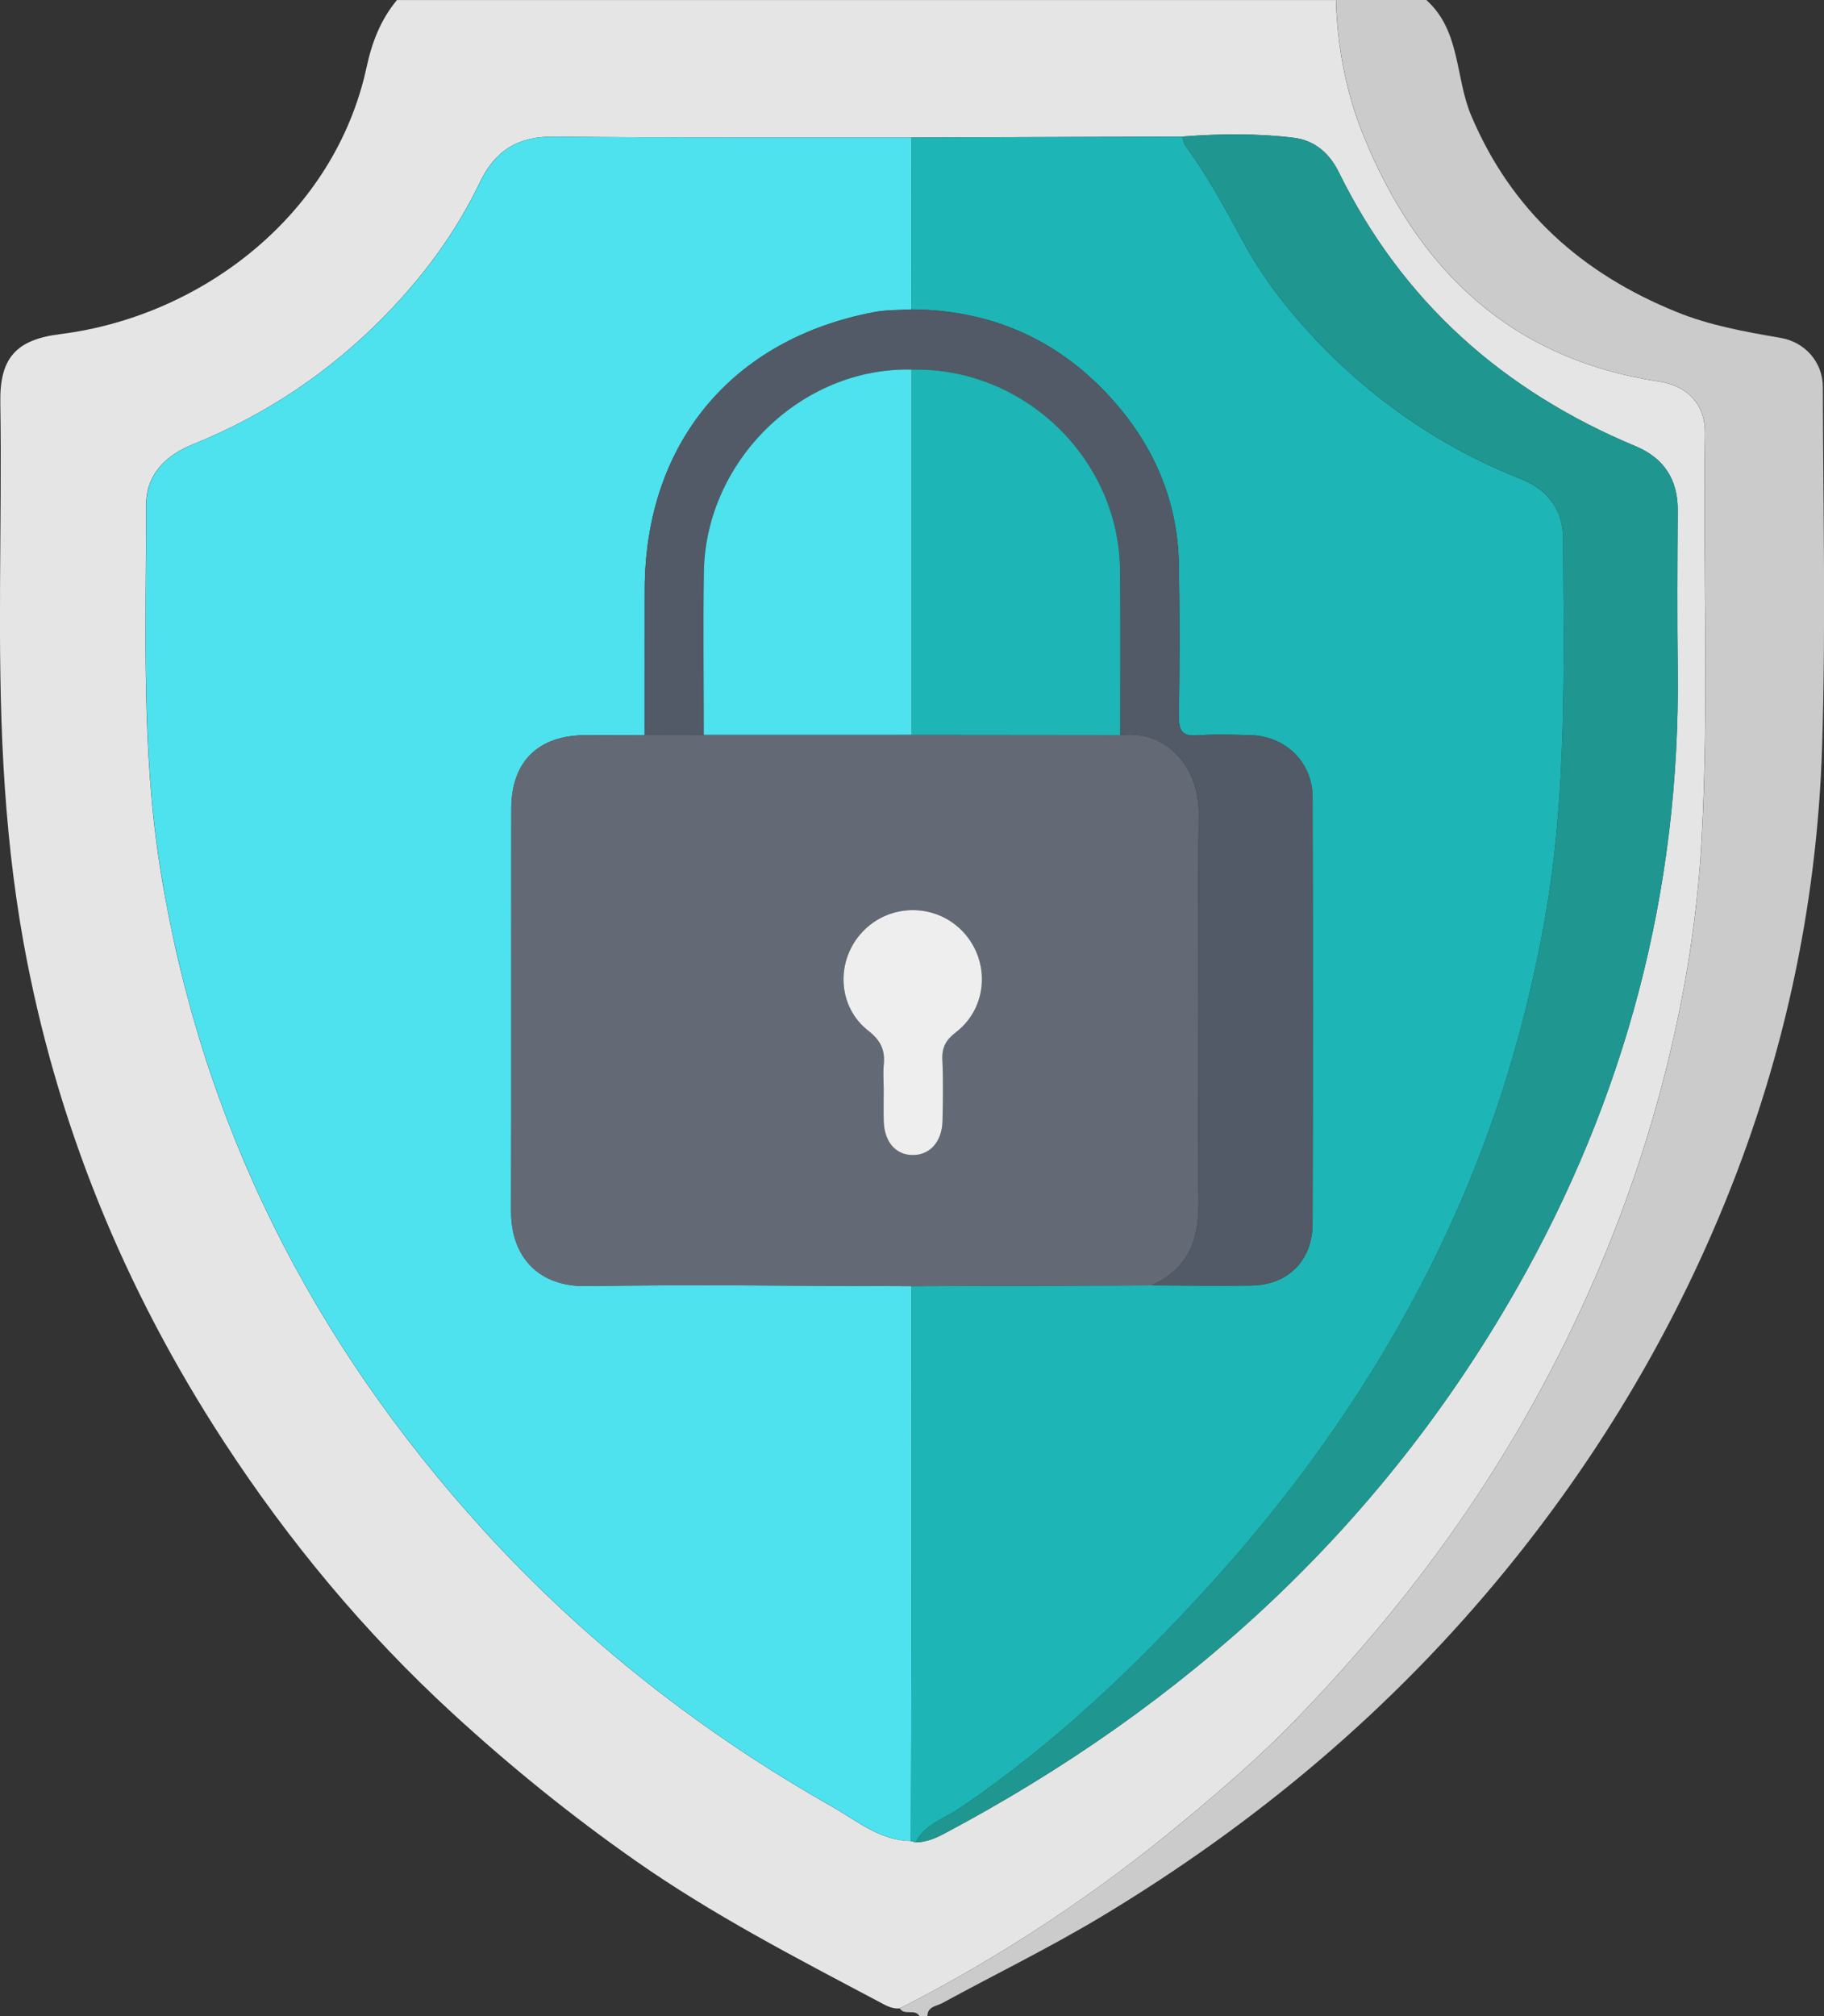 <?xml version="1.0" encoding="UTF-8"?><svg id="Calque_2" xmlns="http://www.w3.org/2000/svg" viewBox="0 0 347.4 383.85"><rect x="0" y="0" width="347.4" height="383.85" fill="#333333" stroke="none"/><defs><style>.cls-1{fill:#1f9690;}.cls-1,.cls-2,.cls-3,.cls-4,.cls-5,.cls-6,.cls-7,.cls-8{stroke-width:0px;}.cls-2{fill:#eee;}.cls-3{fill:#cbcbcb;}.cls-4{fill:#1db5b5;}.cls-5{fill:#636a75;}.cls-6{fill:#515a66;}.cls-7{fill:#4ee1ee;}.cls-8{fill:#e5e5e5;}</style></defs><g id="couleurs"><path class="cls-8" d="M171.36,382.36c-1.6.16-2.87-.7-4.19-1.39-15.72-8.32-31.53-16.49-46.14-26.73-12.22-8.56-23.77-17.9-34.78-28.01-16.77-15.4-31.18-32.72-43.58-51.72-19.05-29.18-32.01-60.84-38.21-95.2-2-11.11-3.16-22.28-3.8-33.57-1.3-23.05-.23-46.09-.6-69.13-.14-8.56,3.1-11.96,11.42-13,26.9-3.36,52.27-22.71,58.34-50.82,1.05-4.85,2.7-9.04,5.78-12.78h178.83c.3,8.87,1.88,17.49,5.22,25.73,10.41,25.67,28.1,42.63,56.34,46.9,5.5.83,8.83,4.48,8.74,9.88-.4,25.77.78,51.54-.64,77.31-.67,12.17-2.37,24.16-4.96,36-5.63,25.77-15.13,50.08-28.1,73.1-12.16,21.58-27.23,40.91-44.41,58.62-6.56,6.76-13.72,12.94-20.99,18.98-16.78,13.96-34.83,25.95-54.29,35.84ZM174.41,350.75c1.91-.05,3.66-.73,5.29-1.59,45.94-24.36,83.04-58.12,108.96-103.48,20.89-36.56,31.37-75.97,30.88-118.2-.12-10.09-.07-20.19,0-30.28.04-5.92-2.65-10.01-8.01-12.24-25.22-10.52-44.42-27.51-56.56-52.2-1.73-3.53-4.55-6.04-8.55-6.53-7.06-.87-14.16-.77-21.25-.23-17.19.06-34.38.12-51.57.18-22.69-.03-45.39.09-68.08-.17-6.89-.08-11.25,2.67-14.16,8.76-4.55,9.52-10.8,17.92-18.17,25.44-10.43,10.64-22.59,18.76-36.4,24.36-5.36,2.17-8.98,5.8-8.97,11.66.03,23.15-.97,46.33,2.73,69.37,7.74,48.18,28.83,89.77,61.49,125.67,19.27,21.18,41.62,38.63,66.52,52.74,4.69,2.66,9.03,6.41,14.9,6.48l.92.26Z"/><path class="cls-3" d="M171.36,382.36c19.46-9.88,37.5-21.88,54.29-35.84,7.27-6.04,14.43-12.22,20.99-18.98,17.18-17.71,32.24-37.04,44.41-58.62,12.97-23.01,22.47-47.33,28.1-73.1,2.59-11.84,4.29-23.84,4.96-36,1.42-25.77.24-51.55.64-77.31.08-5.4-3.25-9.05-8.74-9.88-28.25-4.27-45.93-21.23-56.34-46.9-3.34-8.24-4.92-16.86-5.22-25.73h17.21c6.56,5.88,5.47,14.76,8.56,22.04,7.71,18.2,21.14,30.06,39.1,37.35,6.37,2.59,13.1,3.78,19.83,4.94,4.62.79,8.02,4.61,8.03,9.34.05,22.82.58,45.66-.14,68.45-.97,30.92-7.56,60.84-19.57,89.39-10.23,24.34-23.81,46.72-40.54,67.23-21.72,26.63-47.6,48.35-76.93,66.01-9.91,5.97-20.34,11.05-30.51,16.59-1.1.6-2.83.63-2.86,2.5h-1.5c-.85-1.5-2.89-.03-3.76-1.49Z"/><path class="cls-7" d="M173.49,350.49c-5.86-.07-10.21-3.82-14.9-6.48-24.9-14.11-47.25-31.56-66.52-52.74-32.66-35.89-53.76-77.49-61.49-125.67-3.7-23.04-2.7-46.22-2.73-69.37,0-5.86,3.61-9.48,8.97-11.66,13.8-5.6,25.97-13.72,36.4-24.36,7.37-7.53,13.62-15.92,18.17-25.44,2.91-6.09,7.27-8.84,14.16-8.76,22.69.25,45.39.14,68.08.17,0,10.91-.02,21.81-.02,32.72-2.35.16-4.75.07-7.05.51-27.24,5.13-43.75,25.13-43.76,52.92,0,9.2,0,18.4-.01,27.6-3.73.01-7.47.03-11.2.03-9.09.02-14.19,5.01-14.2,14.03-.03,25.52.04,51.05-.04,76.57-.03,8.99,5.51,14.42,14.28,14.28,20.66-.32,41.33-.02,61.99.02,0,18.04.03,36.08.01,54.12-.02,17.17-.08,34.33-.13,51.5Z"/><path class="cls-4" d="M173.49,350.49c.04-17.17.11-34.33.13-51.5.02-18.04,0-36.08-.01-54.12,15.22-.05,30.43-.11,45.65-.16,6.35.02,12.71.11,19.06.03,6.99-.1,11.67-4.76,11.68-11.82.06-27.04.06-54.08,0-81.11-.02-6.7-5.14-11.69-11.88-11.85-3.36-.08-6.74-.2-10.09.04-2.92.21-3.54-.97-3.5-3.66.14-9.59.16-19.19,0-28.78-.2-12.36-4.88-23-13.16-32.03-10.12-11.04-22.79-16.51-37.77-16.63,0-10.9.02-21.81.02-32.71,17.19-.06,34.38-.12,51.57-.18.19.58.25,1.26.59,1.73,4.12,5.64,7.45,11.73,10.75,17.87,3.54,6.58,8.04,12.55,13.11,18.03,11.31,12.23,24.7,21.51,40.23,27.63,5.11,2.02,7.83,6.09,7.85,11.23.09,24.21.79,48.43-3.49,72.48-3.54,19.93-9.3,39.1-17.64,57.47-11.7,25.79-27.6,48.93-46.62,69.77-14.25,15.62-29.61,30.16-47.27,42.08-2.86,1.93-6.58,2.99-8.29,6.46-.31-.09-.61-.18-.92-.26Z"/><path class="cls-1" d="M174.41,350.75c1.72-3.47,5.44-4.53,8.29-6.46,17.66-11.92,33.03-26.46,47.27-42.08,19.02-20.85,34.91-43.98,46.62-69.77,8.34-18.38,14.1-37.54,17.64-57.47,4.28-24.05,3.58-48.27,3.49-72.48-.02-5.15-2.74-9.22-7.85-11.23-15.53-6.12-28.91-15.4-40.23-27.63-5.07-5.48-9.57-11.45-13.11-18.03-3.3-6.14-6.63-12.23-10.75-17.87-.34-.47-.4-1.15-.59-1.73,7.09-.54,14.19-.65,21.25.23,4,.49,6.81,3.01,8.55,6.53,12.14,24.69,31.33,41.68,56.56,52.2,5.35,2.23,8.05,6.32,8.01,12.24-.07,10.09-.12,20.19,0,30.28.49,42.23-9.99,81.64-30.88,118.2-25.92,45.36-63.02,79.12-108.96,103.48-1.64.87-3.38,1.55-5.29,1.59Z"/><path class="cls-5" d="M219.25,244.71c-15.22.05-30.43.11-45.65.16-20.66-.05-41.33-.34-61.99-.02-8.77.14-14.3-5.29-14.28-14.28.07-25.52,0-51.05.04-76.57,0-9.03,5.11-14.02,14.2-14.03,3.73,0,7.47-.02,11.2-.03,3.75,0,7.51-.02,11.26-.03,13.19,0,26.38,0,39.58-.01,13.24.01,26.49.03,39.73.04,8.68-1.11,15.05,5.98,14.97,14.92-.22,24.78-.16,49.56-.03,74.34.04,7.12-2.21,12.56-9.04,15.51ZM168.29,206.93c0,2.12-.03,4.24,0,6.36.07,4.03,2.22,6.58,5.52,6.61,3.29.02,5.6-2.56,5.68-6.54.08-3.86.15-7.73-.03-11.59-.11-2.36.65-3.78,2.58-5.25,6-4.59,6.59-13.3,1.56-18.9-5.1-5.68-14.02-5.81-19.3-.27-5.18,5.44-4.9,14.25,1.08,18.9,2.45,1.9,3.2,3.78,2.91,6.57-.14,1.36-.02,2.74-.02,4.11Z"/><path class="cls-6" d="M219.25,244.71c6.83-2.95,9.08-8.39,9.04-15.51-.13-24.78-.2-49.56.03-74.34.08-8.94-6.29-16.03-14.97-14.92,0-10.47.06-20.94-.03-31.41-.2-21.25-18.38-38.68-39.7-38.16-20.87-.52-39.22,17.27-39.56,38.51-.16,10.34-.02,20.68-.02,31.02-3.75,0-7.51.02-11.26.03,0-9.2,0-18.4.01-27.6.01-27.79,16.52-47.8,43.76-52.92,2.3-.43,4.7-.35,7.05-.51,14.98.12,27.64,5.59,37.77,16.63,8.28,9.03,12.97,19.67,13.16,32.03.15,9.59.13,19.19,0,28.78-.04,2.69.58,3.87,3.5,3.66,3.35-.24,6.73-.12,10.09-.04,6.74.16,11.87,5.15,11.88,11.85.06,27.04.06,54.08,0,81.11-.02,7.06-4.69,11.73-11.68,11.82-6.35.09-12.71,0-19.06-.03Z"/><path class="cls-4" d="M173.62,70.37c21.32-.53,39.5,16.91,39.7,38.16.1,10.47.03,20.94.03,31.41-13.24-.01-26.49-.03-39.73-.04,0-23.17,0-46.35,0-69.52Z"/><path class="cls-7" d="M173.62,70.37c0,23.17,0,46.35,0,69.52-13.19,0-26.39,0-39.58.01,0-10.34-.15-20.68.02-31.02.34-21.24,18.69-39.03,39.56-38.51Z"/><path class="cls-2" d="M168.29,206.93c0-1.37-.12-2.75.02-4.11.29-2.79-.47-4.66-2.91-6.57-5.99-4.65-6.26-13.47-1.08-18.9,5.28-5.54,14.2-5.41,19.3.27,5.03,5.6,4.43,14.31-1.56,18.9-1.92,1.47-2.69,2.9-2.58,5.25.18,3.86.11,7.73.03,11.59-.08,3.98-2.39,6.56-5.68,6.54-3.3-.02-5.46-2.58-5.52-6.61-.04-2.12,0-4.24,0-6.36Z"/></g></svg>